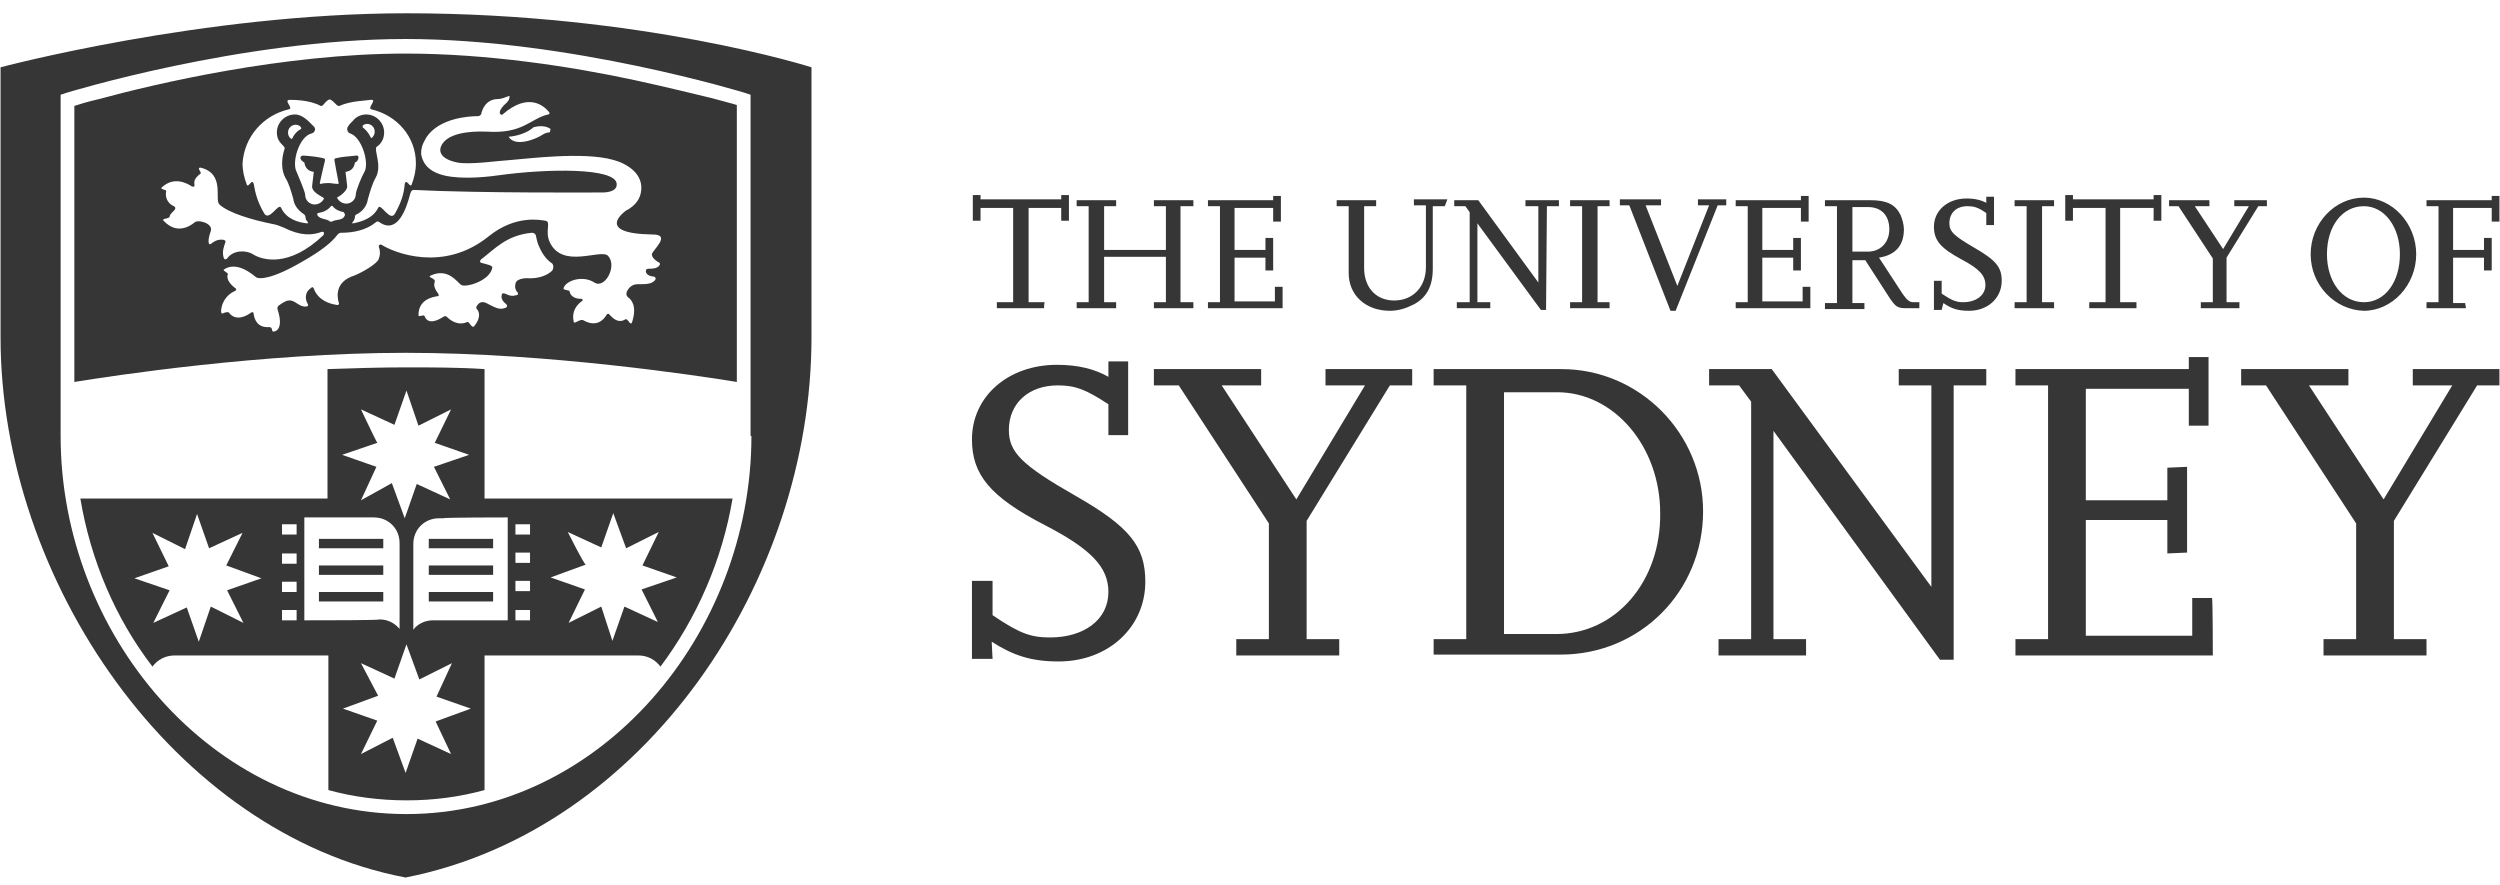 <svg width="161" height="57" viewBox="0 0 161 57" fill="none" xmlns="http://www.w3.org/2000/svg">
<g clip-path="url(#clip0_572_913)">
<path d="M67.237 19.849H64.197V19.463H65.247V13.389H63.147V14.217H62.65V12.561H63.147V12.837H68.342V12.561H68.839V14.217H68.342V13.389H66.242V19.463H67.292C67.237 19.463 67.237 19.849 67.237 19.849ZM76.853 19.849H74.311V19.463H75.084V16.536H71.105V19.463H71.879V19.849H69.337V19.463H70.11V13.279H69.337V12.892H71.879V13.279H71.105V16.095H75.084V13.279H74.311V12.892H76.853V13.279H76.024V19.463H76.853V19.849ZM82.6 19.849H77.792V19.463H78.566V13.279H77.792V12.892H81.992V12.616H82.49V14.273H81.992V13.389H79.505V16.095H81.495V15.322H81.992V17.42H81.495V16.592H79.505V19.408H82.103V18.469H82.6V19.849ZM93.045 13.279H92.271V17.309C92.271 18.414 91.884 19.187 91 19.628C90.558 19.849 90.061 20.015 89.508 20.015C87.961 20.015 86.855 19.021 86.855 17.585V13.279H86.082V12.892H88.624V13.279H87.85V17.254C87.85 18.524 88.624 19.352 89.784 19.352C91 19.352 91.829 18.469 91.829 17.199V13.223H91.055V12.837H93.211L93.045 13.279ZM99.566 19.96H99.234L95.145 14.383V19.463H95.974V19.849H93.819V19.463H94.648V13.665L94.371 13.279H93.653V12.892H95.2L99.069 18.193V13.279H98.24V12.892H100.395V13.279H99.621L99.566 19.96ZM103.656 19.849H101.113V19.463H101.887V13.279H101.113V12.892H103.656V13.279H102.882V19.463H103.656V19.849ZM107.911 20.015H107.579L104.927 13.223H104.319V12.837H106.971V13.223H105.977L108.021 18.414L110.066 13.223H109.348V12.837H111.171V13.223H110.619L107.911 20.015ZM116.587 19.849H111.779V19.463H112.553V13.279H111.779V12.892H115.979V12.616H116.477V14.273H115.979V13.389H113.493V16.095H115.482V15.322H115.979V17.42H115.482V16.592H113.493V19.408H116.09V18.469H116.587V19.849ZM123.716 19.849H122.832C122.224 19.849 122.114 19.794 121.727 19.242L120.124 16.757H119.295V19.518H120.069V19.904H117.527V19.518H118.301V13.279H117.527V12.892H120.456C121.506 12.892 122.058 13.168 122.39 13.831C122.501 14.107 122.611 14.438 122.611 14.77C122.611 15.819 122.058 16.426 121.008 16.592L122.556 18.966C122.832 19.352 122.998 19.463 123.219 19.463H123.606V19.849H123.716ZM119.295 16.205H120.29C121.119 16.205 121.672 15.598 121.672 14.77C121.672 13.886 121.174 13.334 120.29 13.334H119.295V16.205ZM125.043 19.96H124.545V18.082H125.043V18.911C125.706 19.352 125.982 19.463 126.424 19.463C127.253 19.463 127.861 19.021 127.861 18.358C127.861 17.751 127.474 17.309 126.314 16.702C124.987 15.984 124.545 15.487 124.545 14.604C124.545 13.555 125.43 12.782 126.645 12.782C127.198 12.782 127.585 12.892 127.916 13.058V12.671H128.414V14.493H127.916V13.72C127.364 13.334 127.087 13.279 126.701 13.279C125.982 13.279 125.54 13.72 125.54 14.383C125.54 14.935 125.872 15.211 127.198 15.984C128.524 16.757 128.911 17.199 128.911 18.082C128.911 19.187 128.027 20.015 126.811 20.015C126.148 20.015 125.706 19.904 125.153 19.518L125.043 19.96ZM132.282 19.849H129.74V19.463H130.514V13.279H129.74V12.892H132.282V13.279H131.509V19.463H132.282V19.849ZM137.588 19.849H134.548V19.463H135.598V13.389H133.498V14.217H133.001V12.561H133.498V12.837H138.693V12.561H139.19V14.217H138.693V13.389H136.538V19.463H137.588V19.849ZM144.275 19.849H141.732V19.463H142.506V16.647L140.296 13.279H139.688V12.892H142.285V13.279H141.346L143.169 16.04L144.827 13.279H143.888V12.892H145.988V13.279H145.435L143.39 16.592V19.463H144.219V19.849H144.275ZM148.806 16.371C148.806 14.383 150.354 12.727 152.233 12.727C154.056 12.727 155.604 14.383 155.604 16.371C155.604 18.358 154.056 20.015 152.233 20.015C150.354 19.96 148.806 18.358 148.806 16.371ZM149.856 16.371C149.856 18.138 150.851 19.463 152.233 19.463C153.614 19.463 154.554 18.138 154.554 16.371C154.554 14.604 153.559 13.279 152.233 13.279C150.851 13.279 149.856 14.549 149.856 16.371ZM158.809 19.849H156.267V19.463H157.041V13.279H156.267V12.892H160.467V12.616H160.964V14.273H160.467V13.389H157.98V16.095H159.969V15.322H160.467V17.42H159.969V16.592H157.98V19.518H158.754L158.809 19.849Z" fill="#363636"/>
<path d="M63.921 42.432H62.594V37.408H63.921V39.616C65.634 40.776 66.352 41.052 67.624 41.052C69.834 41.052 71.381 39.892 71.381 38.126C71.381 36.524 70.276 35.365 67.292 33.819C63.755 31.997 62.594 30.561 62.594 28.297C62.594 25.537 64.916 23.494 68.066 23.494C69.447 23.494 70.497 23.77 71.381 24.267V23.273H72.653V28.021H71.381V26.033C69.945 25.095 69.281 24.819 68.121 24.819C66.242 24.819 64.971 25.978 64.971 27.69C64.971 29.125 65.8 29.954 69.281 31.941C72.763 33.929 73.758 35.199 73.758 37.463C73.758 40.389 71.381 42.598 68.176 42.598C66.408 42.598 65.247 42.211 63.866 41.328L63.921 42.432ZM86.247 42.211H79.616V41.162H81.716V33.708L75.913 24.819H74.31V23.77H81.218V24.819H78.676L83.484 32.162L87.905 24.819H85.363V23.77H90.945V24.819H89.508L84.147 33.543V41.162H86.247V42.211ZM92.326 42.211V41.162H94.427V24.819H92.326V23.77H100.561C105.59 23.77 109.679 27.911 109.679 32.935C109.679 38.07 105.645 42.156 100.506 42.156H92.326V42.211ZM96.858 40.831H100.229C104.042 40.831 106.971 37.463 106.916 33.046C106.916 28.739 103.932 25.26 100.284 25.26H96.858V40.831ZM125.816 42.487H124.932L114.211 27.745V41.162H116.311V42.211H110.674V41.162H112.774V25.868L112 24.819H110.066V23.77H114.1L124.38 37.794V24.819H122.279V23.77H127.916V24.819H125.816V42.487ZM142.506 42.211H129.795V41.162H131.895V24.819H129.795V23.77H140.959V22.997H142.23V27.414H140.959V25.04H134.327V32.218H139.577V30.119L140.848 30.064V35.586L139.577 35.641V33.487H134.327V40.941H141.18V38.512H142.451C142.506 38.512 142.506 42.211 142.506 42.211ZM156.267 42.211H149.635V41.162H151.735V33.708L145.932 24.819H144.33V23.77H151.238V24.819H148.696L153.504 32.162L157.925 24.819H155.383V23.77H160.964V24.819H159.527L154.167 33.543V41.162H156.267V42.211Z" fill="#363636"/>
<path d="M27.613 37.021H31.757V36.414H27.613V37.021ZM27.613 38.733H31.757V38.126H27.613V38.733ZM27.613 35.309H31.757V34.702H27.613V35.309ZM24.683 36.414H20.539V37.021H24.683V36.414ZM24.683 38.126H20.539V38.733H24.683V38.126ZM24.683 34.702H20.539V35.309H24.683V34.702ZM31.205 23.77C29.547 23.659 27.834 23.659 26.12 23.659C24.462 23.659 22.749 23.714 21.091 23.77V32.107H5.175C5.838 36.083 7.441 39.837 9.817 42.929C10.149 42.487 10.646 42.211 11.254 42.211H21.147V50.88C22.749 51.322 24.462 51.543 26.176 51.543C27.944 51.543 29.602 51.322 31.205 50.88V42.211H41.097C41.705 42.211 42.202 42.487 42.534 42.929C44.855 39.837 46.513 36.083 47.176 32.107H31.205V23.77ZM23.247 26.365L25.402 27.359L26.176 25.15L26.949 27.414L29.049 26.365L27.999 28.518L30.21 29.291L27.944 30.064L28.994 32.162L26.839 31.168L26.065 33.377L25.236 31.113L23.247 32.218L24.241 30.064L22.031 29.291L24.297 28.518C24.241 28.463 23.247 26.365 23.247 26.365ZM15.675 40.113L13.575 39.064L12.802 41.328L12.028 39.119L9.873 40.113L10.923 38.015L8.657 37.242L10.867 36.469L9.817 34.316L11.918 35.365L12.691 33.101L13.465 35.309L15.62 34.316L14.57 36.414L16.836 37.242L14.625 38.015L15.675 40.113ZM19.102 39.948H18.162V39.285H19.102V39.948ZM19.102 38.126H18.162V37.463H19.102V38.126ZM19.102 36.303H18.162V35.641H19.102V36.303ZM19.102 34.426H18.162V33.764H19.102V34.426ZM19.599 39.948V33.322H24.076C25.015 33.322 25.733 34.04 25.733 34.978V40.5C25.402 40.113 24.96 39.892 24.462 39.892C24.352 39.948 20.925 39.948 19.599 39.948ZM29.049 48.561L26.894 47.567L26.12 49.776L25.291 47.512L23.247 48.561L24.297 46.408L22.086 45.635L24.352 44.806L23.247 42.708L25.402 43.702L26.176 41.494L27.005 43.757L29.105 42.708L28.11 44.862L30.32 45.635L28.055 46.463L29.049 48.561ZM36.565 34.26L38.721 35.254L39.494 33.046L40.323 35.309L42.423 34.26L41.373 36.414L43.584 37.187L41.318 37.96L42.368 40.058L40.213 39.064L39.439 41.273L38.721 39.064L36.62 40.113L37.67 37.96L35.46 37.187L37.726 36.359C37.615 36.359 36.565 34.26 36.565 34.26ZM33.194 33.764H34.134V34.426H33.194V33.764ZM33.194 35.586H34.134V36.248H33.194V35.586ZM33.194 37.408H34.134V38.07H33.194V37.408ZM33.194 39.285H34.134V39.948H33.194V39.285ZM32.697 33.322V39.948H27.889C27.391 39.948 26.894 40.168 26.618 40.555V35.033C26.618 34.095 27.336 33.377 28.276 33.377H28.552C28.497 33.322 32.697 33.322 32.697 33.322ZM40.876 5.162C36.786 4.279 31.37 3.45 26.12 3.45C18.273 3.45 10.039 5.383 6.391 6.377C5.673 6.543 5.12 6.708 4.788 6.819V24.598C7.165 24.211 16.891 22.721 26.12 22.721C35.349 22.721 45.076 24.211 47.452 24.598V6.763C47.121 6.653 46.623 6.543 45.849 6.322C44.689 6.046 42.921 5.604 40.876 5.162ZM18.604 7.039C18.936 6.984 18.218 6.432 18.66 6.432C18.936 6.432 19.931 6.432 20.649 6.819C20.815 6.874 20.87 6.598 21.147 6.432C21.147 6.432 21.257 6.377 21.312 6.432C21.589 6.598 21.699 6.874 21.865 6.819C22.583 6.487 23.578 6.487 23.855 6.432C24.352 6.377 23.633 6.929 23.91 7.039C25.568 7.426 26.784 8.806 26.784 10.518C26.784 11.015 26.673 11.457 26.507 11.898C26.397 12.119 26.176 11.457 26.065 11.843C26.01 12.506 25.844 13.003 25.457 13.72C25.126 14.383 24.518 13.003 24.352 13.389C24.02 14.052 23.302 14.273 22.749 14.383C22.694 14.383 22.639 14.383 22.694 14.328C22.694 14.328 22.86 14.162 22.86 13.941C22.86 13.941 22.86 13.886 22.915 13.831C23.302 13.665 23.633 13.279 23.689 12.837C23.799 12.45 23.965 11.843 24.186 11.457C24.628 10.684 24.076 9.69 24.241 9.469C24.573 9.248 24.739 8.917 24.739 8.53C24.739 7.923 24.241 7.371 23.578 7.371C23.247 7.371 22.915 7.536 22.749 7.757L22.694 7.812C22.583 7.923 22.473 8.033 22.418 8.144C22.307 8.254 22.362 8.53 22.528 8.585C23.302 8.806 23.799 10.518 23.468 11.07C23.302 11.346 22.915 12.285 22.915 12.506C22.915 12.837 22.639 13.113 22.307 13.113C22.031 13.113 21.81 12.947 21.699 12.727C21.92 12.616 22.362 12.285 22.362 12.009L22.252 11.07C22.639 11.015 22.805 10.794 22.86 10.463C22.915 10.463 22.915 10.408 22.97 10.408C23.081 10.297 23.191 9.966 22.915 10.021C22.528 10.076 22.086 10.076 21.644 10.187C21.589 10.187 21.533 10.242 21.533 10.297C21.533 10.352 21.755 11.512 21.81 11.788C21.81 11.843 21.81 11.843 21.755 11.843C21.589 11.843 21.257 11.788 21.202 11.788C21.147 11.788 20.815 11.788 20.649 11.843C20.649 11.843 20.594 11.843 20.594 11.788C20.649 11.512 20.925 10.352 20.925 10.352V10.242C20.87 10.132 19.71 10.021 19.544 10.021C19.489 10.021 19.433 10.021 19.378 10.076C19.268 10.242 19.489 10.408 19.599 10.463C19.654 10.794 19.82 11.015 20.207 11.07C20.207 11.125 20.097 12.009 20.097 12.009C20.097 12.34 20.539 12.561 20.815 12.727L20.87 12.782C20.76 13.003 20.539 13.168 20.262 13.168C19.931 13.168 19.654 12.892 19.654 12.561C19.654 12.34 19.212 11.346 19.102 11.07C18.77 10.463 19.268 8.751 20.097 8.585C20.262 8.53 20.373 8.309 20.207 8.144C19.875 7.812 19.489 7.371 18.991 7.371C18.383 7.371 17.831 7.868 17.831 8.53C17.831 9.248 18.383 9.358 18.328 9.579C18.107 10.242 18.107 10.96 18.383 11.457C18.604 11.788 18.77 12.395 18.881 12.782C18.936 13.223 19.212 13.555 19.544 13.776C19.71 13.886 19.654 13.996 19.71 14.162C19.765 14.217 19.82 14.273 19.82 14.328C19.875 14.383 19.82 14.383 19.765 14.383C19.212 14.328 18.439 14.107 18.107 13.389C17.941 13.003 17.333 14.328 17.002 13.72C16.615 13.058 16.449 12.506 16.339 11.843C16.228 11.457 16.007 12.119 15.896 11.898C15.731 11.457 15.62 11.015 15.62 10.518C15.731 8.806 16.947 7.426 18.604 7.039ZM23.357 8.199V8.089C23.412 8.033 23.523 7.978 23.633 7.978C23.91 7.978 24.131 8.199 24.131 8.475C24.131 8.641 24.076 8.751 23.965 8.862C23.91 8.917 23.855 8.862 23.855 8.806C23.744 8.585 23.578 8.365 23.357 8.199ZM22.197 13.886C22.086 14.217 21.644 14.107 21.368 14.273H21.257C21.036 14.052 20.594 14.162 20.428 13.831C20.428 13.831 20.428 13.72 20.483 13.72C20.815 13.665 21.091 13.555 21.312 13.279C21.312 13.279 21.368 13.223 21.423 13.279C21.589 13.5 21.865 13.61 22.141 13.665C22.197 13.776 22.252 13.831 22.197 13.886ZM18.826 8.917C18.826 8.917 18.77 8.972 18.715 8.917C18.604 8.806 18.549 8.696 18.549 8.53C18.549 8.254 18.77 8.033 19.047 8.033C19.157 8.033 19.323 8.089 19.378 8.199C19.433 8.254 19.378 8.309 19.378 8.309C19.157 8.42 18.936 8.641 18.826 8.917ZM14.294 15.432C13.962 15.432 13.796 15.543 13.575 15.708C13.41 15.819 13.354 15.487 13.575 14.88C13.741 14.383 12.746 14.107 12.525 14.328C12.194 14.604 11.365 15.101 10.536 14.217C10.37 14.052 10.923 14.107 10.923 13.941C10.978 13.72 11.199 13.61 11.254 13.5C11.31 13.444 11.31 13.334 11.199 13.279C10.923 13.168 10.591 12.837 10.702 12.285C10.702 12.23 10.26 12.174 10.425 12.064C11.199 11.346 12.028 11.788 12.36 12.009C12.415 12.009 12.525 12.064 12.525 11.954C12.525 11.733 12.415 11.567 12.912 11.181C13.023 11.125 12.636 10.794 12.912 10.794C14.515 11.181 13.796 12.837 14.128 13.168C14.736 13.72 16.228 14.162 17.61 14.438C17.72 14.438 18.162 14.604 18.273 14.659C19.378 15.211 20.097 15.156 20.704 14.935C20.925 14.88 20.87 15.101 20.815 15.156C18.604 17.254 16.891 16.757 16.283 16.371C15.841 16.095 15.012 16.095 14.625 16.647C14.57 16.702 14.46 16.757 14.404 16.592C14.294 16.205 14.404 15.929 14.515 15.598C14.57 15.487 14.404 15.432 14.294 15.432ZM35.571 17.42C35.294 17.696 34.742 17.972 33.913 17.917C33.581 17.917 33.36 18.027 33.305 18.082C33.194 18.193 33.194 18.248 33.194 18.303C33.139 18.469 33.194 18.69 33.305 18.8C33.415 18.911 33.36 19.021 33.194 19.021C33.028 19.076 32.862 19.076 32.531 18.911C32.365 18.855 32.31 18.911 32.31 19.021C32.255 19.187 32.365 19.408 32.586 19.573C32.697 19.684 32.697 19.794 32.476 19.849C32.144 19.96 31.868 19.794 31.426 19.573C31.149 19.408 30.928 19.408 30.762 19.628C30.652 19.739 30.652 19.849 30.707 19.904C30.873 20.07 30.983 20.457 30.541 21.009C30.376 21.174 30.21 20.678 30.099 20.733C29.491 21.009 28.994 20.622 28.773 20.401C28.718 20.346 28.663 20.346 28.552 20.401C28.22 20.622 27.557 20.954 27.336 20.346C27.281 20.236 26.949 20.457 26.949 20.291C26.949 19.297 27.834 19.131 28.165 19.076C28.276 19.076 28.276 19.021 28.22 18.911C28.055 18.69 27.889 18.414 27.999 18.138C28.055 17.917 27.502 17.862 27.723 17.751C28.884 17.199 29.491 18.248 29.712 18.358C30.044 18.524 31.536 18.082 31.702 17.254C31.757 17.089 31.37 17.033 30.983 16.923C30.928 16.923 30.873 16.812 30.983 16.702C31.868 16.04 32.586 15.156 34.244 14.99C34.465 14.99 34.52 15.156 34.52 15.211C34.576 15.487 34.631 15.708 34.742 15.929C34.962 16.426 35.239 16.757 35.571 16.978C35.681 17.144 35.626 17.309 35.571 17.42ZM42.368 16.868C42.534 16.923 42.534 17.033 42.423 17.144C42.313 17.254 42.147 17.309 41.76 17.309C41.594 17.309 41.594 17.42 41.594 17.475C41.594 17.641 41.815 17.806 42.092 17.806C42.257 17.862 42.257 17.972 42.147 18.082C41.926 18.303 41.594 18.303 41.042 18.303C40.544 18.303 40.157 18.911 40.434 19.131C40.655 19.297 41.042 19.684 40.71 20.733C40.599 21.064 40.434 20.457 40.268 20.567C39.826 20.843 39.494 20.512 39.273 20.291C39.218 20.181 39.107 20.181 39.052 20.291C38.886 20.567 38.444 21.119 37.56 20.622C37.394 20.512 36.952 20.898 36.952 20.733C36.786 20.015 37.173 19.628 37.449 19.408C37.505 19.408 37.615 19.242 37.394 19.242C37.118 19.242 36.731 19.131 36.676 18.745C36.676 18.69 36.289 18.69 36.289 18.579C36.399 18.082 37.505 17.696 38.278 18.193C38.941 18.635 39.77 17.144 39.163 16.481C38.721 15.984 36.234 17.365 35.405 15.598C35.073 14.88 35.515 14.273 35.128 14.217C34.797 14.162 33.194 13.831 31.481 15.211C28.552 17.585 25.347 16.26 24.573 15.763C24.462 15.708 24.352 15.819 24.407 15.929C24.518 16.26 24.462 16.536 24.352 16.757C24.02 17.199 22.97 17.696 22.805 17.751C21.589 18.138 21.699 19.076 21.81 19.463C21.865 19.573 21.81 19.684 21.644 19.628C21.257 19.573 20.483 19.352 20.207 18.579C20.152 18.469 20.097 18.469 19.986 18.579C19.544 18.911 19.71 19.408 19.82 19.573C19.875 19.684 19.82 19.739 19.71 19.739C19.268 19.794 18.991 19.297 18.604 19.352C18.383 19.352 18.107 19.573 17.941 19.684C17.886 19.739 17.831 19.849 17.886 19.96C18.328 21.34 17.61 21.395 17.554 21.34C17.499 21.285 17.554 21.064 17.333 21.064C16.615 21.119 16.394 20.622 16.339 20.236C16.339 20.125 16.283 20.07 16.173 20.125C15.896 20.346 15.178 20.733 14.736 20.125C14.681 20.07 14.46 20.125 14.349 20.181C14.239 20.236 14.239 20.07 14.239 20.015C14.294 19.242 14.847 18.855 15.123 18.745C15.233 18.69 15.233 18.635 15.178 18.579C14.957 18.414 14.515 18.027 14.681 17.641C14.681 17.585 14.349 17.42 14.404 17.365C15.289 16.757 16.339 17.751 16.504 17.862C16.67 17.972 17.444 18.027 19.433 16.868C20.704 16.15 21.368 15.598 21.699 15.156C21.755 15.101 21.81 14.99 21.976 14.99C22.749 14.99 23.578 14.825 24.186 14.328C24.297 14.217 24.407 14.273 24.462 14.328C25.623 15.101 26.176 13.389 26.397 12.561C26.452 12.395 26.452 12.285 26.618 12.23C30.818 12.45 38.721 12.395 38.721 12.395C38.721 12.395 39.77 12.45 39.715 11.843C39.66 10.794 35.294 10.849 32.089 11.291C30.928 11.457 29.215 11.567 28.22 11.181C27.778 11.015 27.447 10.739 27.281 10.408C27.06 9.966 27.115 9.745 27.17 9.469C27.226 9.248 27.336 9.082 27.447 8.862C28.276 7.592 30.21 7.481 30.762 7.481C30.873 7.481 30.928 7.426 30.983 7.371C31.039 7.095 31.26 6.377 32.089 6.377C32.31 6.377 32.531 6.266 32.697 6.211C32.807 6.156 32.862 6.211 32.807 6.266C32.807 6.377 32.752 6.487 32.642 6.598C32.089 7.095 32.144 7.316 32.255 7.371C32.31 7.426 32.365 7.371 32.365 7.371C34.078 5.88 35.073 6.874 35.349 7.205C35.405 7.26 35.405 7.371 35.294 7.371C34.134 7.647 33.691 8.641 31.315 8.475C31.039 8.475 29.105 8.365 28.497 9.248C28.165 9.745 28.386 10.242 29.436 10.463C30.21 10.628 32.089 10.352 32.973 10.297C33.802 10.242 37.56 9.745 39.494 10.297C40.323 10.518 41.539 11.181 41.263 12.45C41.097 13.223 40.323 13.555 40.323 13.555C40.323 13.555 38.168 15.046 42.036 15.101C43.252 15.101 42.036 16.095 41.981 16.371C41.981 16.592 42.202 16.757 42.368 16.868ZM35.349 8.53C35.239 8.53 35.073 8.585 34.907 8.696C34.576 8.917 33.194 9.524 32.752 8.806C32.752 8.806 33.747 8.751 34.355 8.199C34.355 8.199 35.018 7.978 35.46 8.309C35.405 8.42 35.46 8.53 35.349 8.53ZM26.176 0.855C13.078 0.855 0.036 4.334 0.036 4.334V21.727C0.036 37.408 11.254 53.696 26.12 56.512C41.539 53.475 52.26 37.408 52.26 21.727V4.334C52.26 4.334 41.373 0.855 26.176 0.855ZM48.392 28.076C48.392 40.831 38.665 52.426 26.176 52.426C13.631 52.426 3.904 40.831 3.904 28.076V6.101L4.236 5.99C4.236 5.99 15.51 2.512 26.12 2.512C36.731 2.512 48.005 5.99 48.005 5.99L48.336 6.101V28.076H48.392Z" fill="#363636"/>
</g>
<defs>
<clipPath id="clip0_572_913">
<rect width="161" height="55.657" fill="white" transform="translate(0 0.855)"/>
</clipPath>
</defs>
</svg>
